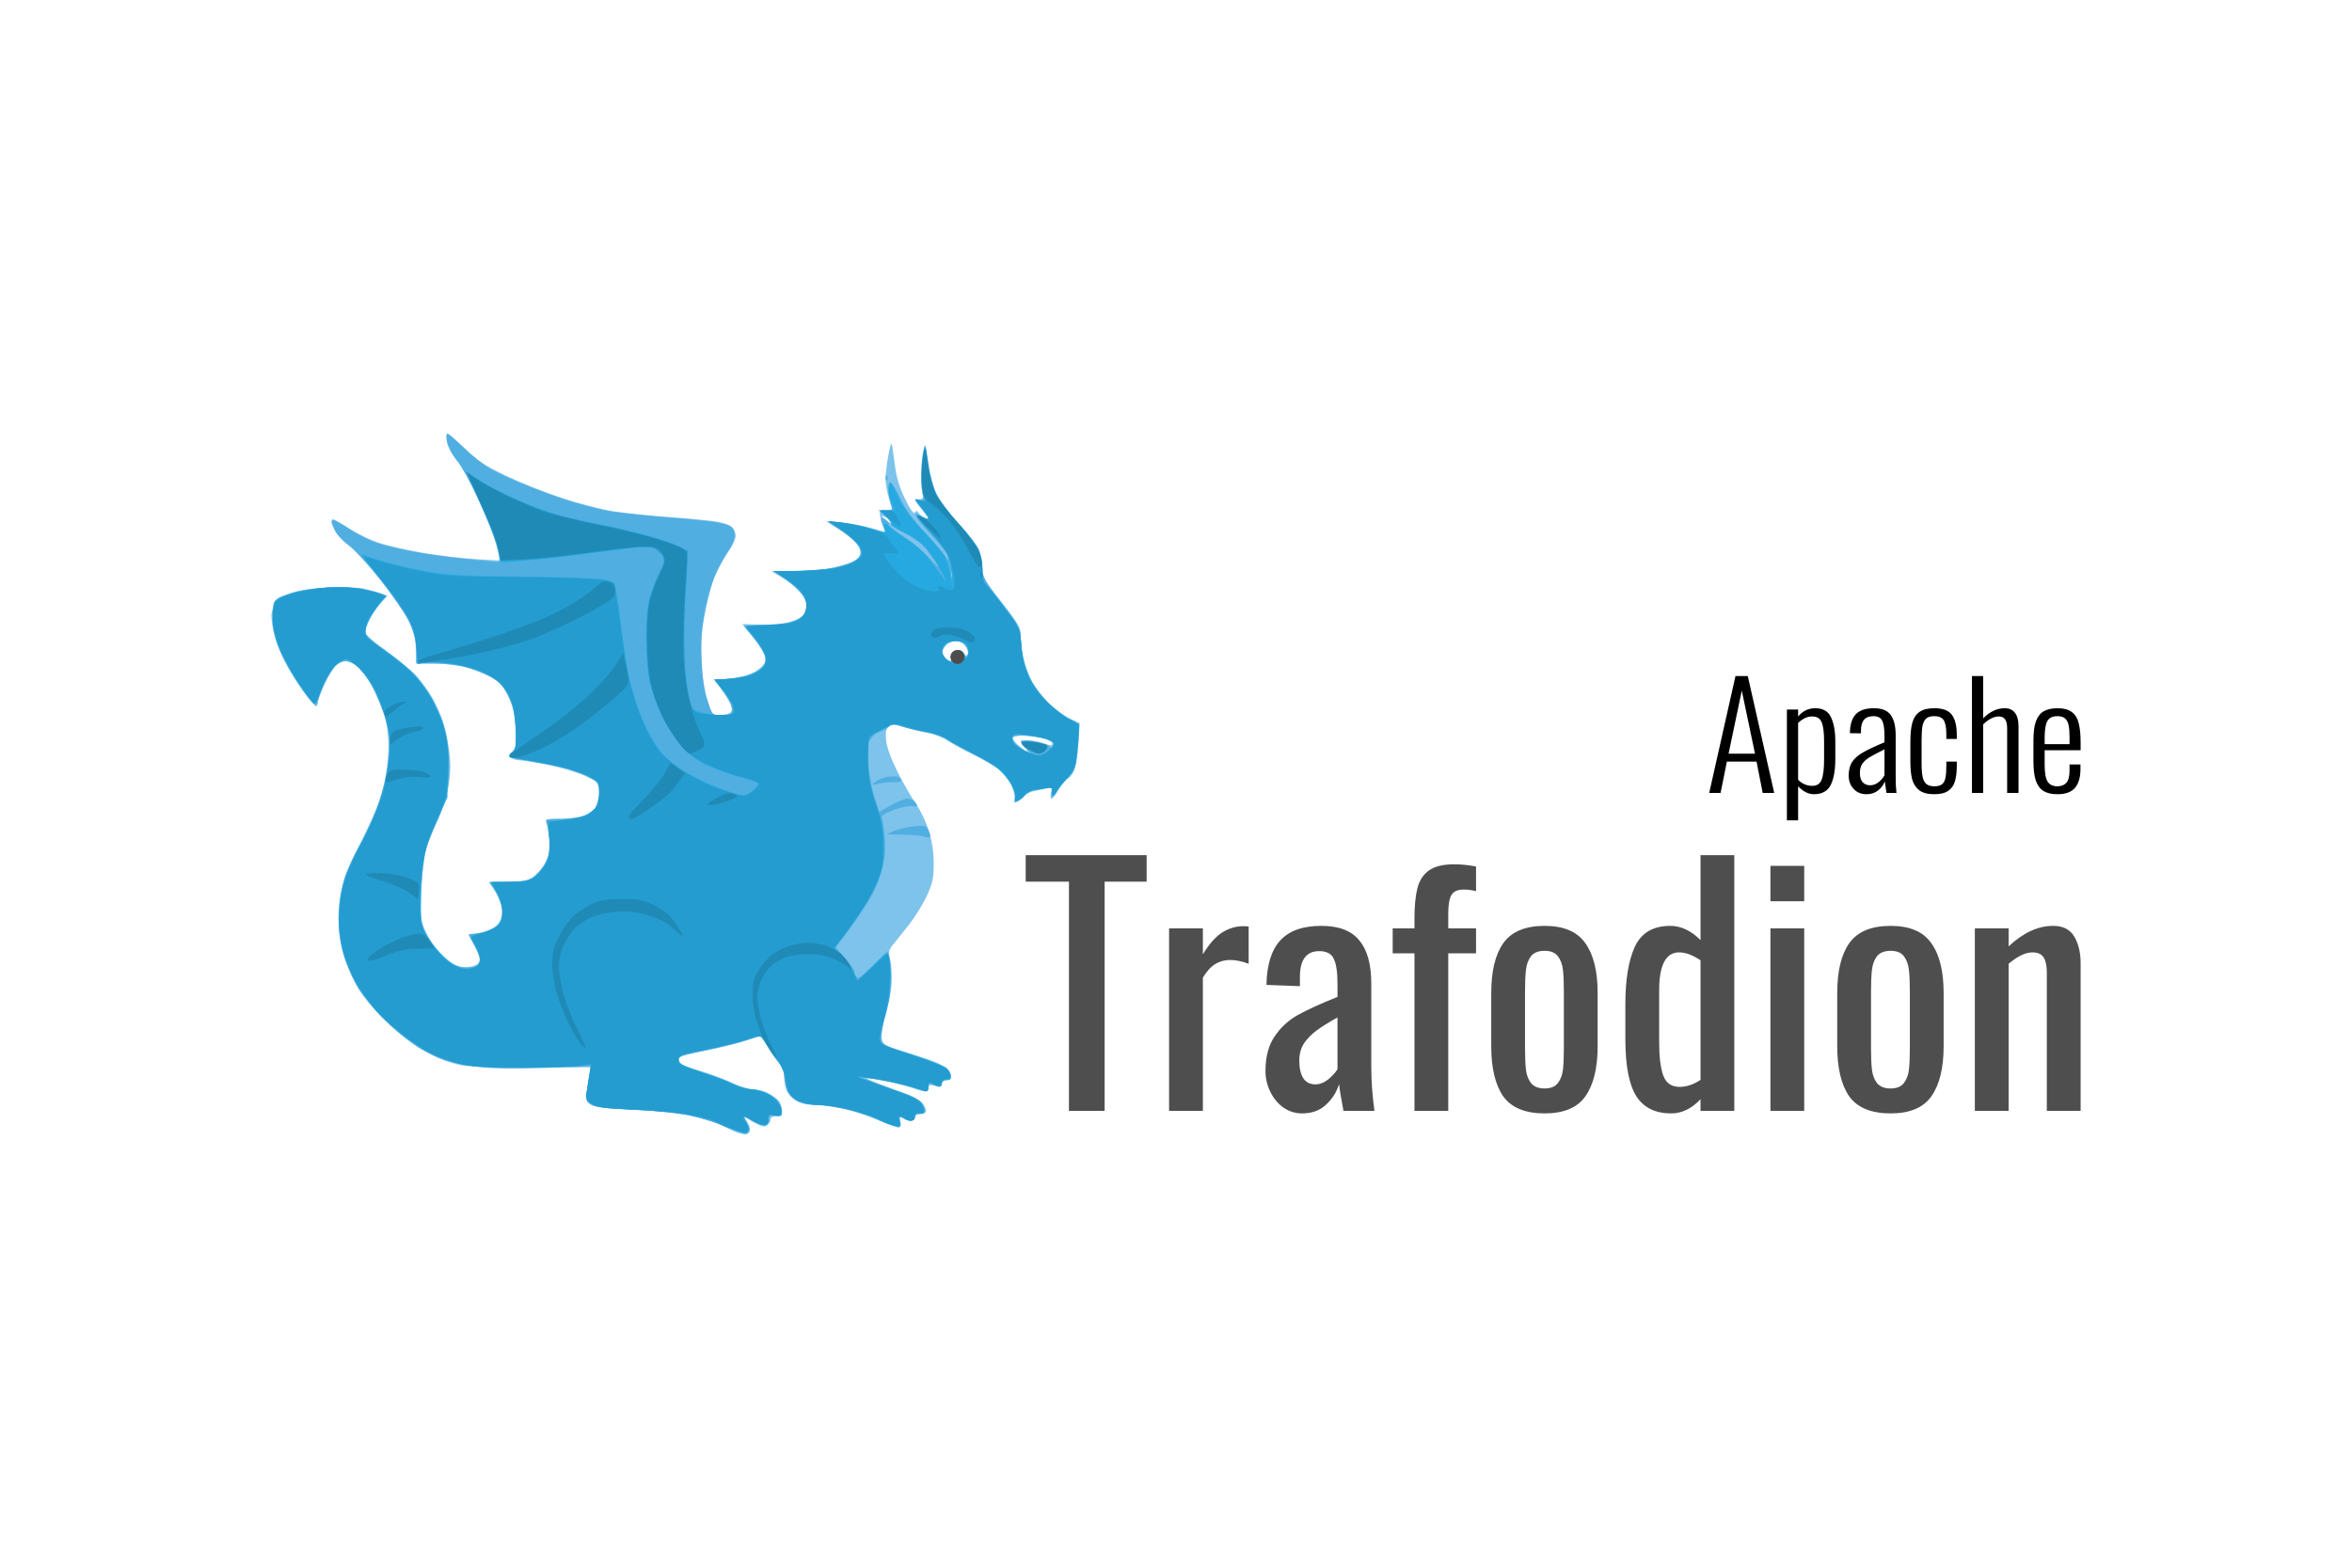 <?xml version="1.0" encoding="UTF-8"?>
<svg xmlns="http://www.w3.org/2000/svg" width="1200" height="800" viewBox="0 0 1200 800" fill="none">
  <path d="M379.723 578.726C378.597 578.684 376.383 578.089 374.802 577.406C373.222 576.723 369.601 575.018 366.757 573.618C363.912 572.218 356.671 570.154 350.665 569.03C344.659 567.906 331.729 566.642 321.93 566.221C309.56 565.69 303.292 564.949 301.422 563.797C299.004 562.307 298.799 561.553 299.405 556.391C299.777 553.23 300.389 549.291 300.765 547.637L301.45 544.63L271.174 544.763C249.278 544.86 238.989 544.462 234.001 543.326C230.208 542.462 224.519 540.45 221.358 538.856C218.197 537.262 212.654 533.953 209.04 531.502C205.425 529.052 198.96 523.477 194.672 519.114C190.384 514.751 185.129 508.289 182.994 504.754C180.859 501.219 177.845 494.84 176.296 490.578C174.515 485.68 173.258 479.235 172.879 473.06C172.472 466.418 172.865 460.529 174.106 454.669C175.355 448.771 178.654 440.604 184.554 428.808C190.511 416.896 193.948 408.37 195.673 401.223C197.231 394.765 198.167 387.207 198.164 381.108C198.161 374.218 197.445 369.213 195.733 364.13C194.398 360.165 191.644 353.802 189.612 349.99C187.58 346.179 184.413 341.793 182.573 340.245C180.734 338.697 177.975 337.431 176.443 337.431C174.911 337.431 172.582 338.507 171.267 339.822C169.951 341.137 167.365 345.405 165.52 349.305C163.675 353.205 162.165 357.301 162.165 358.407C162.164 359.514 161.733 360.419 161.207 360.419C160.68 360.419 157.536 356.669 154.221 352.086C150.905 347.503 146.4 340.031 144.209 335.482C142.018 330.933 139.754 324.319 139.179 320.783C138.604 317.247 138.324 313.728 138.558 312.962C138.793 312.196 139.284 310.195 139.65 308.516C140.199 305.996 141.573 305.019 147.504 302.928C152.569 301.142 158.455 300.221 167.428 299.81C174.554 299.484 182.673 299.765 185.861 300.448C188.995 301.12 192.949 302.199 194.648 302.845L197.738 304.02L194.285 307.795C192.386 309.871 189.813 313.672 188.567 316.243C187.321 318.813 186.301 321.733 186.301 322.732C186.301 323.731 191.255 328.06 197.311 332.352C203.366 336.644 210.359 342.472 212.851 345.304C215.343 348.135 218.872 353.082 220.692 356.297C222.513 359.512 224.856 364.695 225.899 367.813C226.942 370.932 228.358 377.465 229.047 382.332C229.971 388.868 229.948 393.534 228.959 400.184C228.105 405.928 226.001 412.736 223.146 418.997C220.685 424.393 218.086 430.877 217.371 433.405C216.656 435.934 215.623 444.4 215.074 452.218C214.325 462.902 214.444 467.648 215.549 471.323C216.359 474.012 218.688 478.635 220.726 481.598C222.764 484.56 226.567 488.53 229.176 490.42C232.883 493.105 234.909 493.782 238.441 493.516C241.17 493.309 243.45 492.395 244.193 491.21C245.14 489.698 244.776 487.976 242.613 483.739C241.067 480.71 239.617 477.844 239.392 477.37C239.166 476.896 240.308 476.508 241.928 476.508C243.548 476.508 246.906 475.695 249.39 474.701C252.39 473.501 254.374 471.762 255.302 469.522C256.087 467.627 256.374 464.524 255.957 462.44C255.549 460.399 253.959 456.832 252.424 454.513L249.634 450.296L259.858 449.897C269.716 449.511 270.228 449.356 274.146 445.557C276.381 443.39 278.801 439.824 279.525 437.633C280.248 435.442 280.559 431.008 280.215 427.78C279.872 424.552 279.235 421.006 278.799 419.9C278.096 418.115 278.813 417.889 285.18 417.889C289.126 417.889 294.345 417.292 296.779 416.563C299.213 415.834 302.063 414.287 303.114 413.126C304.165 411.965 305.273 408.428 305.577 405.265L306.13 399.514L298.8 396.113C294.769 394.243 286.217 391.653 279.797 390.358C273.376 389.064 266.91 387.996 265.429 387.987C263.948 387.978 261.981 387.491 261.058 386.907C259.62 385.998 259.685 385.508 261.508 383.494C263.347 381.462 263.553 379.805 263.025 371.337C262.561 363.903 261.668 360.008 259.329 355.227C256.992 350.451 254.974 348.178 251.011 345.855C248.133 344.168 242.363 341.841 238.19 340.684C233.758 339.455 226.769 338.578 221.383 338.574L212.163 338.568L212.115 331.269C212.077 325.41 211.34 322.521 208.381 316.621C206.354 312.578 199.831 303.173 193.886 295.721C187.94 288.268 180.94 280.624 178.329 278.732C175.718 276.841 172.566 273.628 171.325 271.593C170.084 269.558 169.067 267.246 169.065 266.455C169.062 265.665 169.497 265.019 170.032 265.019C170.566 265.019 174.316 267.173 178.365 269.807C182.414 272.44 189.347 275.752 193.772 277.166C198.197 278.581 208.283 280.838 216.186 282.182C224.088 283.527 236.085 284.947 242.847 285.339L255.141 286.052L253.523 279.116C252.634 275.302 248.518 264.773 244.378 255.719C240.238 246.665 235.622 237.942 234.12 236.334C232.619 234.726 230.555 231.755 229.535 229.732C228.515 227.709 227.68 224.647 227.68 222.929C227.68 219.99 228.188 220.297 236.196 228.062C243.219 234.871 246.999 237.418 257.747 242.58C264.916 246.023 277.764 251.168 286.299 254.013C294.833 256.858 306.729 259.955 312.735 260.896C318.74 261.838 331.93 263.191 342.045 263.904C352.159 264.616 363.012 265.685 366.162 266.279C369.311 266.873 372.489 267.996 373.222 268.775C373.955 269.554 374.871 271.248 375.256 272.54C375.743 274.173 374.4 277.259 370.857 282.654C368.052 286.924 364.701 293.625 363.41 297.545C362.119 301.465 360.216 309.587 359.181 315.592C357.88 323.142 357.488 330.059 357.908 338.006C358.276 344.951 359.491 352.594 360.978 357.321L363.44 365.142L368.249 364.792C371.889 364.527 373.159 363.914 373.47 362.272C373.7 361.062 371.78 357.121 369.13 353.364L364.379 346.626H368.384C370.588 346.626 375.054 346.055 378.31 345.356C381.696 344.63 385.695 342.778 387.652 341.029C390.409 338.566 390.926 337.383 390.312 334.937C389.893 333.268 387.113 328.879 384.135 325.184L378.72 318.466L388.542 318.757C395.581 318.966 399.99 318.477 404.098 317.033C408.455 315.501 410.098 314.249 410.944 311.812C411.81 309.319 411.577 307.714 409.894 304.588C408.667 302.31 404.774 298.596 400.905 296.012L394.08 291.455L404.268 291.446C409.872 291.442 417.815 290.892 421.921 290.226C426.026 289.56 431.586 288.042 434.277 286.851C438.135 285.145 439.168 284.086 439.168 281.839C439.168 279.915 437.584 277.624 434.284 274.78C431.597 272.464 427.588 269.554 425.376 268.313L421.353 266.057L429.399 266.686C433.824 267.033 440.642 268.293 444.551 269.486L451.657 271.657L450.602 268.883C450.022 267.357 449.315 264.829 449.031 263.265C448.579 260.768 448.928 260.421 451.888 260.421C453.743 260.421 455.254 260.292 455.248 260.134C455.24 259.976 454.465 257.307 453.524 254.204C452.582 251.101 451.812 246.747 451.812 244.528C451.812 242.31 452.387 237.192 453.09 233.154C453.793 229.117 454.573 226.019 454.824 226.269C455.074 226.519 455.803 231.073 456.444 236.389C457.301 243.5 458.7 248.293 461.739 254.528C464.362 259.908 466.188 262.486 466.743 261.589C467.362 260.587 467.844 260.545 468.398 261.442C468.829 262.138 470.186 263.246 471.416 263.904C472.645 264.561 473.65 264.894 473.65 264.642C473.65 264.391 472.048 262.175 470.089 259.717C466.655 255.409 466.615 255.235 468.989 254.875C470.884 254.587 471.281 253.964 470.712 252.171C470.305 250.889 469.972 246.827 469.972 243.144C469.972 239.462 470.334 234.308 470.776 231.691C471.218 229.074 471.779 227.133 472.023 227.377C472.267 227.62 473.036 231.921 473.734 236.933C474.431 241.946 476.257 248.701 477.792 251.946C479.326 255.19 484.505 262.104 489.299 267.31C494.093 272.517 498.74 278.511 499.626 280.631C500.511 282.75 501.236 286.81 501.236 289.653C501.236 294.395 502.039 295.844 510.969 307.218C519.62 318.237 520.706 320.152 520.739 324.443C520.759 327.099 521.357 332.013 522.068 335.363C522.779 338.713 524.651 344.016 526.229 347.148C527.807 350.279 531.853 355.531 535.22 358.819C538.587 362.106 543.491 365.744 546.117 366.902L550.892 369.009L550.077 379.943C549.629 385.957 548.561 392.237 547.704 393.899C546.848 395.561 545.406 397.205 544.5 397.553C543.594 397.9 541.67 400.29 540.223 402.864C538.777 405.438 537.115 407.544 536.531 407.544C535.947 407.544 535.803 406.209 536.213 404.579C536.832 402.111 536.612 401.708 534.901 402.179C533.77 402.491 530.957 403.063 528.65 403.451C526.342 403.839 523.799 404.947 522.997 405.913C522.195 406.879 520.626 408.158 519.51 408.755C517.782 409.68 517.495 409.349 517.576 406.519C517.628 404.692 516.509 401.319 515.091 399.024C513.673 396.729 510.88 393.625 508.885 392.127C506.891 390.628 500.862 387.21 495.489 384.529C490.115 381.849 484.524 378.72 483.063 377.575C481.602 376.431 477.464 374.894 473.867 374.16C470.271 373.426 464.62 372.034 461.309 371.067C456.252 369.59 454.991 369.555 453.428 370.853C452.029 372.014 451.697 373.758 452.092 377.87C452.42 381.285 454.638 387.351 457.993 394.006C460.95 399.871 465.17 407.194 467.372 410.277C469.574 413.361 472.512 419.568 473.902 424.07C475.588 429.528 476.418 435.155 476.394 440.957C476.365 448.26 475.78 450.896 472.756 457.359C470.774 461.594 466.806 468.023 463.937 471.645C461.069 475.268 457.454 479.791 455.903 481.697C453.33 484.859 453.188 485.612 454.277 490.317C454.933 493.153 455.166 498.903 454.795 503.095C454.424 507.287 453.053 514.172 451.749 518.394C450.445 522.616 449.538 527.703 449.733 529.699C450.07 533.147 450.516 533.455 458.708 535.899C463.449 537.314 470.396 539.533 474.145 540.831C477.894 542.13 481.903 544.043 483.053 545.084C484.203 546.125 485.144 547.931 485.144 549.098C485.144 550.452 484.314 551.218 482.846 551.218C481.517 551.218 480.547 551.985 480.547 553.034C480.547 554.453 479.794 554.684 477.099 554.092C474.403 553.5 473.65 553.731 473.65 555.15C473.65 556.148 472.885 556.965 471.95 556.965C471.014 556.965 468.299 556.221 465.915 555.312C463.532 554.403 457.518 552.851 452.551 551.864C447.584 550.877 442.929 550.096 442.206 550.129C441.484 550.162 444.255 551.481 448.364 553.06C452.473 554.639 458.679 556.912 462.155 558.112C465.63 559.312 469.38 561.412 470.488 562.779C471.595 564.147 472.501 565.984 472.501 566.863C472.501 567.799 471.314 568.459 469.627 568.459C467.84 568.459 466.754 569.111 466.754 570.183C466.754 571.132 465.944 571.908 464.954 571.908C463.965 571.908 462.138 571.363 460.895 570.698C458.861 569.61 458.708 569.782 459.37 572.422C459.924 574.628 459.662 575.356 458.314 575.356C457.328 575.356 452.487 573.588 447.557 571.428C442.627 569.267 434.607 566.681 429.734 565.68C424.862 564.68 418.396 563.86 415.367 563.857C411.891 563.854 408.47 563.006 406.095 561.558C404.024 560.296 401.826 557.937 401.21 556.315C400.593 554.694 400.089 551.662 400.089 549.577C400.089 547.067 398.887 544.279 396.526 541.319C394.567 538.862 391.996 534.961 390.813 532.652L388.662 528.453L380.296 531.105C375.694 532.563 366.11 534.912 358.998 536.327C350.876 537.941 346.067 539.426 346.067 540.32C346.067 541.102 346.714 542.25 347.504 542.873C348.294 543.494 352.82 545.162 357.561 546.578C362.303 547.994 369.393 550.652 373.318 552.484C377.242 554.317 382.078 555.816 384.063 555.816C386.049 555.816 389.45 556.659 391.622 557.69C393.794 558.721 396.329 560.646 397.255 561.969C398.182 563.291 398.94 565.551 398.94 566.991C398.94 569.017 398.29 569.609 396.066 569.609C394.392 569.609 393.193 570.269 393.193 571.192C393.193 572.063 392.431 573.408 391.499 574.181C390.132 575.316 388.811 575.031 384.645 572.702L379.484 569.817L381.292 572.578C382.287 574.096 382.802 576.118 382.436 577.071C382.07 578.024 380.849 578.769 379.723 578.726ZM523.915 383.407C524.281 383.407 523.724 382.461 522.678 381.305C521.632 380.149 520.776 378.856 520.776 378.431C520.776 378.007 522.457 377.682 524.511 377.71C526.566 377.738 530.186 378.453 532.557 379.299C536.069 380.552 536.867 380.561 536.867 379.344C536.867 378.48 534.419 377.325 531.064 376.606C527.872 375.921 523.506 375.361 521.362 375.361C519.217 375.361 517.173 375.831 516.817 376.406C516.462 376.98 517.764 378.79 519.711 380.428C521.658 382.067 523.55 383.407 523.915 383.407ZM485.03 337.431C485.509 337.431 485.861 336.283 485.81 334.881C485.752 333.236 486.508 332.171 487.942 331.882C489.164 331.636 490.796 332.297 491.567 333.352C492.509 334.64 493.227 334.853 493.754 334.001C494.185 333.303 493.705 331.462 492.688 329.909C491.423 327.978 489.778 327.086 487.482 327.086C485.316 327.086 483.49 327.993 482.336 329.641C481.352 331.046 480.547 332.561 480.547 333.007C480.547 333.453 481.359 334.631 482.353 335.625C483.346 336.618 484.551 337.431 485.03 337.431ZM454.88 267.318C455.164 267.318 455.078 266.803 454.689 266.174C454.3 265.546 452.848 264.482 451.46 263.811C449.071 262.654 449.081 262.715 451.652 264.954C453.144 266.254 454.597 267.318 454.88 267.318Z" fill="#7DC3EB"></path>
  <path d="M380.194 578.773C379.441 578.756 375.204 577.152 370.779 575.208C366.354 573.264 358.079 570.641 352.389 569.379C345.894 567.938 335.182 566.805 323.603 566.335C308.449 565.72 304.583 565.207 301.916 563.459C299.068 561.592 298.75 560.819 299.319 557.137C299.676 554.83 300.328 550.968 300.768 548.553L301.567 544.164L278.129 544.958C262.557 545.485 251.064 545.304 243.886 544.418C237.943 543.684 230.378 542.171 227.074 541.056C223.77 539.941 218.029 537.245 214.316 535.066C210.603 532.887 202.376 525.932 196.034 519.61C187.01 510.615 183.57 506.242 180.207 499.496C177.844 494.755 175.093 486.996 174.096 482.255C172.874 476.452 172.485 470.629 172.905 464.439C173.248 459.382 174.578 451.882 175.859 447.773C177.141 443.664 180.548 436.346 183.432 431.511C186.316 426.676 190.174 418.613 192.006 413.592C193.839 408.571 196.15 400.186 197.141 394.957C198.133 389.729 198.945 383.05 198.945 380.115C198.945 377.18 197.913 371.17 196.651 366.76C195.39 362.349 193.006 355.977 191.354 352.6C189.701 349.223 186.417 344.428 184.055 341.945C180.832 338.557 178.858 337.431 176.142 337.431C173.23 337.431 171.86 338.346 169.132 342.111C167.267 344.686 164.868 349.47 163.8 352.743C162.732 356.016 161.626 359.102 161.342 359.599C161.058 360.097 159.126 358.355 157.047 355.729C154.969 353.102 151.215 347.523 148.707 343.33C146.198 339.137 143.007 332.659 141.616 328.933C140.224 325.208 139.053 319.446 139.013 316.129C138.974 312.811 139.284 309.017 139.703 307.697C140.25 305.972 142.628 304.607 148.153 302.844C152.902 301.329 160.265 300.167 167.409 299.805C173.771 299.482 181.549 299.77 184.693 300.444C187.837 301.119 191.853 302.219 193.619 302.891L196.829 304.111L193.447 308.415C191.586 310.782 189.218 314.374 188.183 316.397C187.148 318.42 186.301 321.124 186.301 322.406C186.301 324.024 189.196 326.751 195.784 331.336C200.999 334.967 207.869 340.576 211.051 343.801C214.232 347.026 218.714 353.249 221.01 357.628C223.306 362.008 226.089 368.953 227.193 373.062C228.384 377.495 229.213 384.74 229.23 390.878C229.249 397.521 228.53 403.669 227.222 408.059C226.101 411.819 223.669 417.896 221.818 421.564C219.966 425.232 217.705 431.466 216.793 435.417C215.882 439.368 214.991 449.066 214.813 456.968C214.518 470.068 214.721 471.771 217.111 476.272C218.553 478.987 221.612 483.288 223.907 485.829C226.203 488.37 229.517 491.192 231.271 492.099C233.026 493.006 235.997 493.749 237.873 493.749C239.749 493.749 242.102 493.435 243.102 493.051C244.102 492.667 244.914 491.245 244.907 489.89C244.899 488.535 243.606 485.176 242.033 482.425C240.46 479.674 239.173 477.217 239.173 476.965C239.173 476.714 240.596 476.496 242.334 476.483C244.073 476.469 247.675 475.468 250.339 474.258C253.656 472.753 255.418 471.127 255.926 469.104C256.334 467.478 256.338 464.393 255.936 462.248C255.534 460.104 253.94 456.486 252.396 454.21L249.587 450.072H258.899C266.263 450.072 269.005 449.582 272.001 447.73C274.14 446.407 276.886 443.126 278.305 440.195C280.289 436.096 280.703 433.622 280.27 428.456C279.969 424.857 279.336 421.006 278.864 419.9C278.094 418.092 278.837 417.889 286.213 417.889C290.726 417.889 296.144 417.167 298.254 416.286C300.364 415.404 302.933 413.479 303.964 412.007C304.995 410.535 305.838 407.141 305.838 404.463C305.838 399.947 305.485 399.39 300.953 396.758C298.267 395.198 292.965 393.129 289.172 392.16C285.379 391.191 277.419 389.614 271.482 388.656C265.545 387.698 260.419 386.646 260.091 386.317C259.762 385.988 260.426 384.689 261.565 383.43C263.337 381.472 263.548 379.72 263.024 371.316C262.544 363.624 261.698 360.065 259.125 354.921C256.435 349.54 254.786 347.785 250.018 345.23C246.816 343.514 241.147 341.316 237.42 340.345C233.694 339.375 226.686 338.58 221.848 338.58H213.052L212.447 331.047C212.03 325.845 210.745 321.311 208.294 316.393C206.343 312.476 199.88 303.11 193.932 295.581C187.984 288.051 180.689 280.129 177.722 277.975C174.603 275.712 171.609 272.343 170.626 269.99C169.691 267.751 169.199 265.646 169.533 265.312C169.868 264.978 173.478 266.878 177.556 269.535C181.634 272.192 187.468 275.312 190.521 276.467C193.574 277.623 201.243 279.635 207.565 280.939C213.887 282.243 226.673 284.108 235.98 285.084C245.286 286.059 253.42 286.857 254.054 286.857C254.718 286.857 254.941 285.271 254.58 283.122C254.235 281.067 252.885 276.283 251.58 272.49C250.275 268.697 246.529 259.904 243.255 252.95C239.981 245.996 235.441 237.87 233.167 234.892C230.892 231.913 228.678 227.868 228.246 225.902C227.814 223.935 227.768 222.02 228.143 221.644C228.519 221.269 232.318 224.32 236.586 228.425C240.854 232.53 246.673 237.24 249.518 238.89C252.363 240.541 259.087 243.771 264.46 246.068C269.833 248.366 280.19 252.24 287.474 254.678C294.759 257.116 305.362 259.901 311.037 260.867C316.712 261.833 331.536 263.399 343.979 264.348C357.64 265.39 368.227 266.752 370.702 267.786C374.194 269.245 374.802 270.046 374.802 273.185C374.802 275.367 373.604 278.442 371.865 280.721C370.25 282.839 367.391 287.856 365.513 291.87C363.634 295.884 361.033 304.545 359.732 311.116C357.848 320.636 357.482 325.865 357.93 336.856C358.341 346.946 359.167 352.578 361.006 357.833C363.515 365.004 363.527 365.016 368.047 365.016C371.094 365.016 372.801 364.428 373.265 363.219C373.644 362.23 373.337 360.065 372.582 358.408C371.826 356.75 369.704 353.495 367.866 351.174L364.524 346.954L372.434 346.291C376.976 345.91 382.339 344.61 385.026 343.239C387.911 341.767 389.973 339.795 390.398 338.099C390.778 336.585 390.466 334.134 389.704 332.653C388.943 331.172 386.338 327.57 383.916 324.648L379.513 319.337L391.238 318.805C398.926 318.456 404.2 317.629 406.558 316.401C408.536 315.371 410.476 313.691 410.869 312.667C411.261 311.644 411.583 309.556 411.583 308.027C411.583 306.323 409.826 303.491 407.042 300.706C404.544 298.209 400.535 295.128 398.134 293.861L393.767 291.556L404.112 291.483C409.801 291.443 418.068 290.887 422.482 290.25C426.897 289.612 432.328 288.2 434.551 287.112C437.172 285.829 438.728 284.181 438.977 282.423C439.227 280.655 438.229 278.522 436.104 276.286C434.312 274.402 430.648 271.564 427.962 269.979C425.275 268.395 423.077 266.823 423.077 266.485C423.077 266.148 426.237 266.229 430.1 266.666C433.963 267.103 440.277 268.442 444.131 269.641C447.985 270.841 451.332 271.629 451.568 271.393C451.804 271.156 451.439 269.918 450.755 268.641C450.072 267.364 449.513 265.764 449.513 265.085C449.513 264.258 450.248 264.309 451.737 265.239C452.961 266.003 453.71 267.035 453.403 267.533C453.095 268.03 456.449 270.77 460.855 273.62C465.261 276.47 471.301 281.52 474.277 284.841C477.253 288.163 479.285 290.104 478.792 289.156C478.3 288.208 476.036 284.926 473.762 281.862C470.755 277.811 467.5 275.215 461.824 272.343C457.532 270.17 454.301 267.94 454.643 267.385C454.986 266.831 453.673 265.038 451.727 263.4L448.187 260.421H451.857C455.125 260.421 455.444 260.138 454.759 257.835C454.337 256.413 453.7 253.376 453.344 251.088C452.969 248.67 453.213 246.608 453.928 246.167C454.661 245.714 456.739 248.785 459.076 253.776C461.917 259.843 465.726 265.072 472.92 272.784C478.379 278.635 482.845 284.023 482.845 284.757C482.845 285.491 483.146 285.791 483.513 285.423C483.88 285.056 483.537 283.547 482.75 282.071C481.963 280.594 478.198 276.133 474.384 272.156C470.57 268.18 467.334 264.139 467.193 263.176C466.97 261.655 467.314 261.673 469.818 263.314C471.403 264.353 473.002 264.901 473.371 264.531C473.74 264.162 473.024 262.699 471.78 261.279C470.536 259.859 468.767 257.702 467.849 256.486C466.304 254.442 466.376 254.326 468.799 254.951C471.229 255.577 471.366 255.349 470.699 251.791C470.303 249.682 469.942 246.235 469.896 244.131C469.851 242.028 470.202 237.289 470.677 233.601C471.152 229.913 471.759 227.113 472.025 227.38C472.292 227.646 473.028 231.957 473.662 236.959C474.348 242.374 476.017 248.515 477.788 252.137C479.424 255.482 484.306 262.04 488.636 266.71C492.966 271.38 497.572 277.286 498.872 279.834C500.233 282.502 501.236 286.687 501.236 289.702C501.236 294.506 502.04 295.986 511.006 307.679C520.065 319.495 520.775 320.813 520.775 325.811C520.775 328.775 521.577 334.279 522.557 338.04C523.536 341.802 525.923 347.349 527.86 350.368C529.798 353.387 533.704 357.901 536.542 360.399C539.38 362.897 543.704 365.863 546.151 366.99C550.092 368.805 550.597 369.499 550.571 373.062C550.555 375.275 550.153 380.579 549.678 384.85C548.927 391.61 548.283 393.171 544.701 396.919C542.438 399.286 539.99 402.386 539.261 403.809C538.532 405.231 537.485 406.395 536.934 406.395C536.383 406.395 536.218 405.303 536.567 403.968C537.139 401.782 536.842 401.611 533.586 402.244C531.598 402.63 528.462 403.237 526.618 403.591C524.775 403.946 522.994 404.947 522.66 405.815C522.327 406.683 520.942 407.989 519.582 408.717C517.37 409.901 517.188 409.794 517.85 407.708C518.289 406.326 517.658 403.55 516.302 400.891C515.044 398.425 512.183 394.799 509.944 392.833C507.706 390.868 501.856 387.329 496.946 384.971C492.035 382.611 485.808 379.283 483.107 377.573C480.407 375.864 475.752 374.116 472.763 373.689C469.774 373.263 464.625 372.08 461.32 371.062C455.879 369.385 455.12 369.379 453.274 371C452.154 371.985 450.059 373.149 448.62 373.588C447.181 374.027 445.167 375.663 444.144 377.223C442.63 379.534 442.424 381.863 443.032 389.774C443.443 395.117 444.873 402.822 446.21 406.896L448.642 414.303L454.63 410.923C457.923 409.065 461.636 407.544 462.881 407.544C464.126 407.544 465.765 408.165 466.524 408.923C467.283 409.682 467.903 410.645 467.903 411.063C467.903 411.481 466.73 411.598 465.295 411.324C463.861 411.05 459.687 411.948 456.02 413.32C450.99 415.202 449.521 416.252 450.037 417.596C450.413 418.576 451.03 423.051 451.408 427.541C451.894 433.31 451.544 437.857 450.213 443.046C449.178 447.083 446.779 453.29 444.884 456.838C442.989 460.387 438.065 467.846 433.942 473.414L426.447 483.538L431.084 488.805C433.634 491.702 435.728 494.646 435.738 495.347C435.746 496.048 436.247 497.398 436.849 498.346C437.737 499.748 439.332 498.693 445.383 492.701L452.824 485.331L453.733 488.678C454.233 490.518 454.61 495.645 454.57 500.07C454.528 504.742 453.423 511.867 451.935 517.06C450.526 521.979 449.533 527.613 449.73 529.58C450.082 533.097 450.346 533.241 465.558 538.204C474.066 540.981 481.954 544.09 483.086 545.115C484.218 546.139 485.144 547.932 485.144 549.098C485.144 550.452 484.313 551.218 482.845 551.218C481.568 551.218 480.547 551.985 480.547 552.943C480.547 553.891 479.995 554.667 479.322 554.667C478.648 554.667 477.096 554.131 475.873 553.477C473.995 552.472 473.65 552.671 473.65 554.76C473.65 556.782 473.178 557.096 471.064 556.481C469.642 556.067 464.701 554.727 460.084 553.505C455.468 552.282 449.003 550.976 445.717 550.602L439.743 549.923L447.789 552.977C452.214 554.657 458.924 557.147 462.7 558.51C467.35 560.188 470.017 561.895 470.963 563.798C471.732 565.343 472.103 567.024 471.788 567.533C471.473 568.043 470.212 568.46 468.985 568.46C467.758 568.46 466.754 569.235 466.754 570.184C466.754 571.132 465.944 571.908 464.954 571.908C463.964 571.908 462.157 571.374 460.938 570.722C459.028 569.699 458.761 569.898 459.002 572.158C459.235 574.332 458.791 574.728 456.409 574.47C454.829 574.298 450.95 572.879 447.789 571.317C444.628 569.755 437.645 567.442 432.272 566.177C426.898 564.913 420.029 563.874 417.005 563.87C413.982 563.865 409.697 563.105 407.482 562.179C404.744 561.035 402.915 559.206 401.772 556.469C400.846 554.254 400.089 550.695 400.089 548.56C400.089 546.058 399.222 543.9 397.649 542.489C396.308 541.284 393.655 537.554 391.755 534.198C389.151 529.6 387.841 528.29 386.436 528.877C385.411 529.306 382.244 530.391 379.4 531.289C376.555 532.187 369.831 533.88 364.458 535.052C359.084 536.223 352.748 537.519 350.377 537.931C347.236 538.476 346.067 539.251 346.067 540.787C346.067 542.028 347.366 543.388 349.228 544.095C350.966 544.756 356.009 546.443 360.435 547.843C364.86 549.243 370.92 551.61 373.902 553.102C376.884 554.595 381.021 555.827 383.097 555.841C385.172 555.855 389.027 556.846 391.663 558.042C394.299 559.239 397.014 561.263 397.697 562.539C398.38 563.816 398.939 565.987 398.939 567.365C398.939 569.486 398.419 569.793 395.541 569.371C392.66 568.948 392.179 569.233 392.38 571.248C392.549 572.932 391.859 573.733 390.013 573.998C388.581 574.203 385.555 573.226 383.29 571.825L379.17 569.28L381.056 572.926C382.093 574.932 382.631 577.075 382.252 577.688C381.873 578.302 380.947 578.79 380.194 578.773ZM525.693 384.556C526.22 384.556 525.199 383.307 523.426 381.78C521.652 380.254 520.576 378.628 521.035 378.168C521.495 377.708 524.828 377.925 528.443 378.651C532.057 379.377 535.367 380.541 535.797 381.237C536.355 382.14 536.823 382.109 537.428 381.13C537.894 380.376 537.763 379.246 537.137 378.62C536.511 377.993 533.996 377.016 531.548 376.448C529.1 375.88 524.64 375.404 521.638 375.388C518.635 375.373 516.178 375.779 516.178 376.291C516.178 376.802 516.824 378.019 517.615 378.996C518.405 379.973 520.33 381.623 521.893 382.664C523.456 383.705 525.166 384.556 525.693 384.556ZM484.349 337.431C485.214 337.431 485.861 336.301 485.81 334.881C485.751 333.236 486.508 332.171 487.942 331.882C489.164 331.635 490.831 332.345 491.646 333.459C493.023 335.343 493.179 335.349 493.872 333.542C494.311 332.399 493.777 330.669 492.577 329.342C491.454 328.101 489.143 327.086 487.443 327.086C485.742 327.086 483.413 328.123 482.267 329.39C480.544 331.293 480.409 332.192 481.489 334.562C482.208 336.14 483.495 337.431 484.349 337.431ZM485.839 294.592C486.221 294.21 486.261 293.219 485.929 292.389C485.562 291.472 485.29 291.744 485.235 293.083C485.185 294.295 485.457 294.974 485.839 294.592ZM474.587 426.993C474.388 427.506 473.19 427.513 471.926 427.01C470.662 426.507 465.748 426.017 461.007 425.921L452.386 425.747L456.383 424.006C458.582 423.049 463.054 421.99 466.321 421.653C471.586 421.11 472.414 421.325 473.605 423.551C474.344 424.932 474.786 426.481 474.587 426.993ZM448.364 399.877C444.613 400.696 444.49 400.636 446.552 398.992C447.768 398.022 450.479 396.907 452.577 396.513C454.676 396.12 457.172 396.097 458.125 396.462C459.078 396.828 459.857 397.624 459.857 398.231C459.857 398.838 458.177 399.259 456.122 399.166C454.067 399.074 450.576 399.393 448.364 399.877ZM452.506 245.168C452.124 245.55 451.853 244.871 451.902 243.659C451.958 242.32 452.23 242.048 452.597 242.965C452.929 243.795 452.888 244.786 452.506 245.168Z" fill="#51AEE1"></path>
  <path d="M381.437 577.326C380.433 578.112 377.991 577.772 373.653 576.241C370.176 575.015 366.677 573.468 365.877 572.805C365.078 572.141 359.906 570.615 354.383 569.412C348.441 568.119 336.29 566.854 324.611 566.314C308.811 565.583 304.266 564.999 301.797 563.381C299.108 561.619 298.8 560.822 299.391 557.152C299.763 554.837 300.404 550.702 300.814 547.963L301.561 542.984L295.941 543.846C292.85 544.32 279.459 544.714 266.184 544.72C247.516 544.729 240.289 544.298 234.288 542.819C230.021 541.768 223.552 539.404 219.913 537.567C216.274 535.73 210.085 531.813 206.161 528.863C202.236 525.913 195.962 520.156 192.217 516.069C188.473 511.983 183.588 505.16 181.361 500.907C179.134 496.654 176.398 490.071 175.28 486.277C173.911 481.631 173.263 475.631 173.294 467.887C173.331 458.667 173.92 454.688 176.273 447.773C177.886 443.032 181.328 435.532 183.922 431.107C186.516 426.681 190.127 419.182 191.946 414.44C193.765 409.699 196.084 401.756 197.099 396.789C198.114 391.822 198.944 384.506 198.944 380.531C198.944 376.463 197.891 369.861 196.533 365.425C195.207 361.091 192.544 354.562 190.615 350.915C188.686 347.269 185.114 342.484 182.678 340.283C180.242 338.082 177.514 336.281 176.616 336.281C175.718 336.281 173.472 337.553 171.626 339.107C169.779 340.661 166.962 344.928 165.367 348.589C163.771 352.251 162.143 356.184 161.748 357.331C161.353 358.477 160.501 359.088 159.855 358.688C159.208 358.289 156.034 354.043 152.802 349.253C149.57 344.463 145.394 337.166 143.521 333.036C141.649 328.907 139.838 322.826 139.497 319.524C139.156 316.221 139.212 311.736 139.621 309.556C140.327 305.796 140.793 305.46 148.678 303.024C153.25 301.611 161.5 300.17 167.01 299.821C172.945 299.445 179.92 299.755 184.124 300.582C188.026 301.35 192.441 302.443 193.935 303.011L196.652 304.044L192.055 310.105C189.527 313.439 187.147 317.814 186.766 319.828C186.385 321.841 186.424 324.057 186.853 324.751C187.282 325.445 191.604 328.796 196.458 332.197C201.311 335.598 207.292 340.332 209.748 342.717C212.204 345.102 216.177 350.092 218.576 353.805C220.976 357.518 224.136 364.016 225.597 368.246C227.862 374.803 228.254 378.222 228.254 391.452V406.969L223.418 417.314C220.759 423.003 217.743 430.937 216.717 434.944C215.557 439.474 214.777 447.734 214.656 456.783C214.492 469.051 214.805 472.029 216.654 475.751C217.859 478.18 221.396 482.957 224.513 486.367C228.107 490.299 231.719 493.026 234.389 493.821C237.36 494.706 239.528 494.719 241.759 493.866C244.159 492.947 244.919 491.889 244.916 489.467C244.913 487.713 243.868 484.565 242.592 482.473C241.316 480.38 240.531 478.25 240.847 477.739C241.163 477.228 243.537 476.471 246.123 476.058C248.787 475.632 252.035 474.095 253.619 472.511C255.538 470.592 256.414 468.427 256.414 465.603C256.414 463.34 255.112 458.92 253.521 455.78L250.629 450.072L259.556 450.067C266.389 450.064 269.348 449.535 272.172 447.814C274.201 446.576 276.978 443.375 278.343 440.699C280.41 436.648 280.737 434.452 280.295 427.576L279.765 419.318L287.205 418.556C291.297 418.137 296.348 417.082 298.428 416.213C300.509 415.344 303.059 413.338 304.095 411.757C305.307 409.908 305.852 407.103 305.622 403.902C305.287 399.249 304.897 398.726 299.648 395.895C296.56 394.23 290.094 392.037 285.281 391.023C280.467 390.008 272.779 388.58 268.195 387.848C263.612 387.117 259.862 386.06 259.862 385.501C259.862 384.942 260.638 384.186 261.586 383.822C262.913 383.313 263.311 381.115 263.311 374.297C263.311 369.422 262.481 362.638 261.466 359.222C260.271 355.199 258.145 351.543 255.432 348.845C253.072 346.499 248.317 343.591 244.546 342.188C240.863 340.818 234.241 339.185 229.832 338.559C225.422 337.934 219.846 337.737 217.439 338.122L213.063 338.822L212.482 330.7C212.086 325.164 210.942 320.642 208.891 316.499C207.235 313.156 201.175 304.472 195.423 297.202C189.672 289.932 184.73 283.615 184.442 283.163C184.153 282.711 185.636 283.06 187.737 283.938C189.838 284.816 195.676 286.585 200.71 287.871C205.745 289.156 214.771 291.054 220.769 292.089C228.918 293.495 240.831 294.055 267.895 294.306C287.86 294.49 306.089 295.17 308.516 295.821C310.936 296.47 313.201 297.285 313.548 297.633C313.896 297.98 315.377 307.474 316.841 318.732C318.305 329.989 320.065 341.775 320.753 344.924C321.44 348.073 323.093 354.011 324.426 358.12C325.759 362.229 328.388 368.695 330.27 372.488C332.152 376.281 335.472 381.577 337.648 384.258C339.825 386.939 345.178 391.254 349.544 393.848C353.91 396.442 361.25 400.002 365.855 401.76C370.46 403.517 375.61 405.279 377.3 405.675C379.621 406.218 381.256 405.652 383.979 403.361C385.962 401.692 387.165 399.964 386.653 399.52C386.14 399.076 382.101 397.785 377.675 396.652C373.25 395.518 366.009 392.943 361.584 390.928C355.767 388.28 351.995 385.549 347.969 381.067C344.906 377.658 340.603 371.3 338.406 366.938C336.209 362.576 333.372 355.057 332.101 350.23C330.398 343.761 329.763 337.527 329.685 326.512C329.606 315.355 330.092 309.835 331.603 304.722C332.716 300.956 334.922 295.319 336.505 292.195C338.856 287.555 339.156 286.015 338.142 283.789C337.459 282.291 335.502 280.533 333.792 279.883C332.064 279.226 327.849 279.024 324.296 279.429C320.782 279.829 308.597 281.358 297.218 282.826C285.839 284.294 271.822 285.834 266.07 286.249L255.611 287.003L254.353 280.737C253.661 277.29 250.431 268.594 247.176 261.411C243.92 254.229 240.537 246.707 239.658 244.695L238.058 241.037L246.276 246.104C250.796 248.891 260.142 253.555 267.045 256.469C273.949 259.382 283.82 262.736 288.982 263.922C294.144 265.108 304.832 267.441 312.735 269.107C320.637 270.773 331.24 273.426 336.297 275.003C341.355 276.58 346.656 278.611 348.079 279.517C350.219 280.88 350.666 282.2 350.672 287.171C350.676 290.476 350.085 300.965 349.358 310.48C348.371 323.395 348.364 330.897 349.332 340.07C350.045 346.829 351.207 354.658 351.914 357.468C353.153 362.386 353.415 362.624 358.886 363.797C362.012 364.468 366.63 365.017 369.148 365.017C372.044 365.017 373.955 364.417 374.352 363.382C374.697 362.483 374.353 360.544 373.589 359.072C372.825 357.6 370.423 354.198 368.251 351.511L364.303 346.626H369.945C373.048 346.626 378.045 345.886 381.05 344.982C384.055 344.077 387.499 342.446 388.703 341.356C389.908 340.265 390.893 338.262 390.893 336.903C390.893 335.544 389.43 332.133 387.642 329.323C385.853 326.513 383.525 323.503 382.469 322.635C381.413 321.768 380.549 320.604 380.549 320.049C380.549 319.495 384.868 319.041 390.147 319.041C395.426 319.041 401.504 318.45 403.653 317.729C405.802 317.007 408.465 315.634 409.571 314.677C410.708 313.694 411.583 311.333 411.583 309.248C411.583 307.218 410.491 304.171 409.158 302.475C407.824 300.779 404.182 297.674 401.065 295.575L395.397 291.758L410.674 291.133C419.076 290.79 427.889 289.922 430.258 289.204C432.628 288.487 435.926 286.731 437.587 285.302C440.519 282.78 440.553 282.602 438.768 279.149C437.757 277.194 433.683 273.405 429.716 270.729L422.502 265.864L428.824 266.651C432.3 267.085 438.103 268.198 441.717 269.125C445.332 270.051 449.142 271.137 450.183 271.536C451.701 272.119 451.921 271.772 451.292 269.79C450.843 268.376 451.003 267.318 451.666 267.318C452.304 267.318 453.168 267.873 453.588 268.552C454.007 269.23 457.914 272.07 462.27 274.862C467.498 278.213 471.852 282.203 475.081 286.602C477.771 290.267 480.898 294.539 482.03 296.096C483.163 297.653 482.457 295.717 480.461 291.795C478.466 287.873 475.014 282.538 472.791 279.94C470.327 277.062 465.859 273.852 461.355 271.724C457.29 269.803 454.262 267.932 454.627 267.567C454.993 267.201 453.895 265.444 452.187 263.662L449.083 260.421H456.292L454.561 256.28C453.483 253.698 453.122 250.81 453.605 248.613C454.359 245.178 454.473 245.294 458.153 253.238C460.881 259.127 464.466 264.042 471.083 270.961C476.119 276.227 481.165 282.346 482.297 284.559C483.429 286.771 484.759 291.426 485.253 294.903L486.151 301.225L485.862 294.329C485.703 290.536 484.699 285.612 483.63 283.388C482.561 281.164 478.585 275.908 474.795 271.708C471.004 267.509 467.903 263.75 467.903 263.356C467.903 262.962 468.904 263.175 470.126 263.829C471.349 264.484 472.935 265.019 473.651 265.019C474.368 265.019 473.02 262.659 470.657 259.775C466.378 254.554 466.373 254.535 469.451 255.308C472.411 256.051 472.493 255.952 471.372 253.006C470.729 251.312 470.263 246.47 470.338 242.244C470.413 238.018 470.869 233.008 471.351 231.112C471.834 229.215 472.3 228.439 472.387 229.388C472.475 230.336 473.054 234.621 473.674 238.911C474.294 243.2 476.119 249.309 477.729 252.487C479.34 255.665 484.328 262.224 488.815 267.064C493.302 271.903 497.921 277.948 499.079 280.498C500.237 283.047 501.196 287.769 501.21 290.99C501.229 295.408 501.813 297.368 503.587 298.974C504.88 300.144 509.208 305.526 513.204 310.933C520.352 320.605 520.481 320.91 521.108 329.661C521.535 335.625 522.696 340.633 524.628 344.854C526.214 348.317 530.004 353.819 533.051 357.081C536.098 360.343 541.284 364.534 544.575 366.394L550.558 369.776L549.988 377.454C549.675 381.676 549.206 386.856 548.946 388.964C548.655 391.322 546.793 394.669 544.107 397.66C541.705 400.335 539.124 403.523 538.371 404.746C537.07 406.859 536.999 406.834 536.934 404.24C536.874 401.804 536.48 401.587 533.275 402.228C531.299 402.623 528.71 402.947 527.52 402.947C526.331 402.947 524.233 404.24 522.859 405.82C521.485 407.401 519.694 408.694 518.88 408.694C518.066 408.694 517.678 407.968 518.018 407.081C518.358 406.194 517.597 403.43 516.326 400.938C515.054 398.446 512.147 394.768 509.864 392.764C507.582 390.76 501.521 387.011 496.395 384.434C491.27 381.857 485.219 378.528 482.949 377.036C480.552 375.46 475.51 373.798 470.92 373.072C466.573 372.385 461.624 371.102 459.921 370.222C457.292 368.862 456.403 368.859 454.031 370.198C452.494 371.065 449.574 372.548 447.542 373.492C445.219 374.572 443.559 376.358 443.071 378.303C442.644 380.004 442.6 385.857 442.974 391.31C443.44 398.117 444.795 404.46 447.299 411.558C450.297 420.058 450.945 423.63 450.946 431.672C450.946 439.028 450.303 443.16 448.349 448.348C446.92 452.141 443.049 459.382 439.746 464.439C436.443 469.497 431.923 475.897 429.702 478.663L425.662 483.691L429.983 488.012C432.36 490.389 434.941 494.261 435.718 496.616L437.131 500.898L444.925 493.164C452.111 486.033 452.781 485.626 453.516 487.941C453.955 489.322 454.313 494.018 454.313 498.376C454.313 502.735 453.961 508.002 453.532 510.082C453.102 512.162 451.72 517.33 450.462 521.566C449.203 525.803 448.484 530.248 448.864 531.445C449.349 532.973 452.025 534.321 457.867 535.98C462.438 537.279 469.8 539.685 474.225 541.327C478.65 542.969 482.917 545.19 483.707 546.262C484.498 547.333 485.144 548.947 485.144 549.848C485.144 550.921 484.35 551.279 482.845 550.886C481.109 550.432 480.547 550.85 480.547 552.599C480.547 554.199 480.015 554.698 478.822 554.215L475.374 552.82C474.149 552.324 473.65 552.862 473.65 554.678C473.65 556.809 473.22 557.096 471.064 556.403C469.642 555.946 464.972 554.612 460.687 553.439C456.401 552.266 449.419 550.831 445.17 550.25C440.921 549.669 437.296 549.324 437.114 549.483C436.932 549.642 441.07 551.188 446.309 552.918C451.548 554.649 458.245 556.914 461.192 557.952C464.138 558.99 467.629 560.825 468.95 562.029C470.271 563.233 471.351 565.233 471.351 566.473C471.351 568.162 470.774 568.577 469.052 568.127C467.347 567.681 466.754 568.091 466.754 569.717C466.754 571.119 465.951 571.908 464.523 571.908C463.296 571.908 461.972 571.391 461.581 570.758C461.191 570.126 460.324 569.609 459.655 569.609C458.987 569.609 458.71 570.643 459.041 571.907C459.371 573.17 459.228 574.46 458.722 574.773C458.216 575.085 455.808 574.552 453.37 573.588C450.933 572.624 447.577 571.083 445.912 570.163C444.249 569.242 438.559 567.452 433.269 566.184C427.979 564.916 421.518 563.875 418.91 563.87C416.302 563.866 412.56 563.54 410.593 563.147C408.627 562.754 405.802 561.305 404.315 559.927C402.436 558.186 401.4 555.629 400.916 551.539C400.389 547.093 399.009 543.983 395.269 538.817C392.546 535.056 389.802 531.113 389.169 530.055C388.103 528.27 387.548 528.295 381.465 530.4C377.859 531.647 369.584 533.743 363.074 535.058C356.565 536.372 350.042 537.72 348.579 538.052C346.674 538.485 346.021 539.334 346.28 541.041C346.571 542.96 348.912 544.166 358.281 547.226C364.682 549.316 372.032 552.104 374.614 553.421C377.196 554.739 380.897 555.816 382.839 555.816C384.781 555.816 388.077 556.53 390.163 557.401C392.249 558.273 395.077 560.411 396.448 562.154C397.818 563.896 398.939 566.351 398.939 567.609C398.939 569.538 398.398 569.788 395.491 569.207C392.403 568.589 392.043 568.814 392.043 571.362C392.043 573.484 391.431 574.207 389.634 574.207C388.31 574.207 385.694 573.116 383.821 571.783C381.949 570.449 380.146 569.628 379.816 569.959C379.486 570.289 380.045 571.824 381.058 573.37C382.53 575.617 382.606 576.411 381.437 577.326ZM529.97 385.674C530.919 385.685 533.2 384.489 535.041 383.017C536.946 381.492 538.039 379.776 537.578 379.031C537.134 378.311 534.852 377.238 532.508 376.646C530.164 376.055 525.786 375.233 522.778 374.82C518.391 374.217 517.173 374.426 516.615 375.879C516.233 376.874 516.624 378.54 517.486 379.581C518.347 380.621 521.12 382.413 523.649 383.564C526.177 384.714 529.022 385.664 529.97 385.674ZM530.117 384.552C529.088 384.549 526.496 383.48 524.357 382.177C522.18 380.849 520.915 379.382 521.484 378.844C522.042 378.315 524.961 378.268 527.97 378.74C530.979 379.211 533.768 379.925 534.168 380.325C534.568 380.725 534.241 381.841 533.442 382.804C532.642 383.768 531.146 384.554 530.117 384.552ZM487.986 338.507C490.157 338.439 490.14 338.364 487.73 337.395C486.308 336.823 485.144 335.925 485.144 335.399C485.144 334.873 485.765 333.822 486.523 333.063C487.282 332.304 488.592 331.684 489.434 331.684C490.276 331.684 491.414 332.848 491.962 334.27C492.872 336.628 493.034 336.672 493.801 334.771C494.263 333.625 494.067 331.427 493.366 329.886C492.372 327.707 491.211 327.086 488.124 327.086C485.943 327.086 483.346 327.899 482.353 328.892C481.359 329.886 480.547 331.667 480.547 332.85C480.547 334.033 481.696 335.807 483.101 336.791C484.506 337.775 486.704 338.548 487.986 338.507Z" fill="#26A9E0"></path>
  <path d="M380.836 578.017C380.362 578.291 377.129 577.409 373.653 576.058C370.176 574.707 366.277 573.003 364.99 572.271C363.702 571.539 358.272 570.068 352.921 569.003C347.571 567.938 334.579 566.695 324.05 566.242C308.669 565.58 304.298 565.02 301.81 563.39C299.108 561.619 298.8 560.826 299.391 557.152C299.763 554.837 300.404 550.702 300.814 547.963L301.561 542.984L295.941 543.833C292.85 544.3 279.459 544.693 266.184 544.707C247.476 544.727 240.301 544.303 234.288 542.82C230.021 541.768 223.494 539.374 219.783 537.501C216.072 535.628 209.218 531.061 204.551 527.353C199.885 523.645 193.858 517.973 191.159 514.749C188.46 511.526 184.434 505.87 182.212 502.18C179.99 498.491 177.222 492.37 176.061 488.577C174.9 484.783 173.606 478.318 173.186 474.209C172.692 469.374 173.03 463.29 174.144 456.968C175.547 449.008 177.477 444.005 184.565 429.957C189.801 419.58 194.204 409.056 195.625 403.521C196.924 398.464 198.27 389.859 198.617 384.4C199.139 376.188 198.807 373.021 196.689 366.051C195.282 361.417 192.67 354.732 190.884 351.195C189.099 347.658 185.525 342.855 182.943 340.523C180.361 338.19 177.514 336.282 176.616 336.282C175.718 336.282 173.472 337.553 171.626 339.107C169.779 340.661 166.962 344.928 165.367 348.589C163.771 352.251 162.099 356.281 161.651 357.545C160.887 359.704 160.664 359.633 158.006 356.396C156.45 354.499 152.79 349.157 149.874 344.524C146.957 339.89 143.357 332.755 141.873 328.667C140.388 324.574 139.176 318.642 139.176 315.464C139.176 312.291 139.701 308.712 140.344 307.511C141.043 306.205 144.621 304.359 149.252 302.916C153.508 301.589 161.482 300.204 166.97 299.837C173 299.434 179.771 299.726 184.084 300.574C188.008 301.347 192.52 302.473 194.11 303.077L197.001 304.177L194.067 307.298C192.453 309.015 190.048 312.23 188.721 314.443C187.395 316.655 186.313 320.018 186.318 321.914C186.326 324.941 187.524 326.193 196.141 332.167C201.539 335.91 208.654 341.886 211.952 345.448C215.25 349.011 219.607 355.296 221.635 359.416C223.664 363.536 226.166 370.196 227.196 374.216C228.55 379.5 228.938 384.892 228.599 393.673C228.208 403.766 227.585 407.083 224.914 413.291C223.146 417.4 220.462 424.01 218.949 427.979C217.437 431.949 215.614 440.159 214.898 446.224C214.183 452.289 213.848 460.74 214.153 465.003C214.614 471.459 215.455 473.967 219.182 480.005C221.643 483.992 225.626 488.681 228.033 490.425C230.44 492.169 233.842 493.91 235.592 494.294C237.342 494.679 240.157 494.467 241.847 493.825C244.161 492.945 244.919 491.869 244.916 489.467C244.913 487.713 243.879 484.584 242.617 482.514C241.355 480.445 240.323 478.542 240.323 478.286C240.323 478.03 243.076 477.02 246.442 476.041C249.808 475.063 253.428 473.305 254.488 472.134C255.618 470.885 256.414 468.094 256.414 465.382C256.414 462.672 255.238 458.547 253.573 455.415L250.732 450.072H260.429C269.601 450.072 270.344 449.881 274.12 446.566C276.316 444.638 278.726 441.203 279.475 438.932C280.26 436.552 280.602 431.524 280.283 427.054L279.728 419.303L287.898 418.505C292.392 418.066 297.678 416.947 299.645 416.018C301.612 415.09 303.81 413.037 304.529 411.457C305.249 409.878 305.838 406.39 305.838 403.707C305.838 398.953 305.681 398.751 299.7 395.817C296.323 394.161 288.694 391.773 282.746 390.509C276.798 389.245 269.216 387.857 265.897 387.425C262.578 386.993 259.862 386.154 259.862 385.562C259.862 384.969 260.638 384.186 261.586 383.822C262.913 383.313 263.311 381.116 263.311 374.297C263.311 369.422 262.48 362.639 261.466 359.222C260.271 355.199 258.145 351.543 255.432 348.845C253.072 346.499 248.317 343.591 244.545 342.188C240.863 340.818 234.138 339.167 229.603 338.519C225.068 337.872 219.478 337.656 217.182 338.039L213.005 338.737L212.54 330.9C212.229 325.674 211.09 320.958 209.119 316.742C207.494 313.265 201.88 304.989 196.643 298.351C191.406 291.714 186.622 285.645 186.012 284.865C185.329 283.993 187.493 284.342 191.635 285.771C195.339 287.05 204.835 289.469 212.737 291.148C226.126 293.993 229.258 294.213 258.713 294.379C276.098 294.477 295.024 294.942 300.772 295.413C306.52 295.883 311.833 296.645 312.578 297.105C313.358 297.587 314.864 305.708 316.129 316.25C317.337 326.319 319.347 339.213 320.596 344.902C321.845 350.592 324.149 358.643 325.716 362.795C327.283 366.946 329.661 372.492 331.001 375.119C332.341 377.745 335.077 381.762 337.081 384.044C339.084 386.326 343.682 390.202 347.299 392.658C350.915 395.114 356.783 398.409 360.338 399.982C363.894 401.554 369.863 403.699 373.602 404.748C380.274 406.621 380.467 406.609 383.923 404.148C385.861 402.769 387.445 400.97 387.445 400.15C387.445 399.25 384.147 397.87 379.112 396.665C374.529 395.568 366.637 392.746 361.574 390.393C354.86 387.273 351.036 384.599 347.438 380.513C344.726 377.431 340.454 370.744 337.945 365.653C335.435 360.562 332.625 352.775 331.699 348.35C330.747 343.803 330.007 334.037 329.995 325.891C329.982 316.793 330.605 309.062 331.682 304.928C332.62 301.326 334.78 295.714 336.483 292.458C339.332 287.009 339.445 286.301 337.902 283.552C336.98 281.91 334.837 280.078 333.139 279.481C331.034 278.74 325.016 279.027 314.21 280.383C305.496 281.477 292.936 283.111 286.299 284.015C279.661 284.919 270.005 285.669 264.842 285.683L255.455 285.708L254.228 279.983C253.552 276.835 250.358 268.43 247.128 261.306C243.899 254.181 240.505 246.63 239.586 244.525L237.916 240.697L243.225 244.349C246.144 246.358 253.281 250.248 259.083 252.993C264.885 255.739 274.287 259.535 279.977 261.43C285.666 263.325 295.188 265.714 301.135 266.738C307.083 267.763 317.944 270.145 325.272 272.033C332.6 273.921 341.374 276.735 344.769 278.288L350.942 281.11L349.941 296.914C349.391 305.607 349.032 320.477 349.143 329.96C349.289 342.388 349.931 349.446 351.442 355.243C353.359 362.6 353.832 363.348 356.986 364.015C358.883 364.416 363.425 364.806 367.08 364.88C371.834 364.978 373.902 364.555 374.346 363.396C374.689 362.505 374.145 360.184 373.14 358.239C372.134 356.294 369.78 352.959 367.909 350.828L364.507 346.954L372.998 346.312C377.668 345.959 382.699 345.043 384.18 344.276C385.66 343.51 387.776 342.093 388.882 341.128C389.988 340.163 390.893 337.947 390.893 336.204C390.893 334.235 388.97 330.494 385.814 326.325L380.734 319.615L392.702 318.984C402.314 318.476 405.294 317.888 407.839 315.996C410.055 314.349 411.112 312.426 411.355 309.603C411.618 306.544 410.928 304.646 408.504 301.766C406.745 299.675 402.997 296.5 400.174 294.71L395.041 291.455H406.603C412.962 291.455 420.951 290.941 424.356 290.313C427.762 289.685 432.457 288.327 434.79 287.295C437.124 286.264 439.325 284.657 439.683 283.725C440.041 282.793 439.683 280.66 438.888 278.985C438.093 277.309 434.081 273.668 429.973 270.893L422.502 265.849L428.824 266.62C432.3 267.044 438.922 268.492 443.537 269.838C449.292 271.516 452.316 273.039 453.163 274.686C453.842 276.007 455.458 278.251 456.753 279.674C458.527 281.622 458.705 282.291 457.471 282.387C456.571 282.457 454.63 282.415 453.158 282.293C450.75 282.094 450.615 282.323 451.816 284.566C452.55 285.938 455.048 289.165 457.366 291.737C459.684 294.309 464.168 297.62 467.328 299.095C470.489 300.57 474.553 301.782 476.359 301.788C478.82 301.797 479.476 301.364 478.976 300.062C478.397 298.552 478.776 298.566 481.879 300.17C484.832 301.697 485.627 301.749 486.478 300.471C487.044 299.621 487.192 296.599 486.806 293.754C486.419 290.909 485.129 286.356 483.938 283.637C482.747 280.917 478.652 275.443 474.838 271.471C471.024 267.499 467.903 263.887 467.903 263.444C467.903 263.001 468.904 263.175 470.126 263.829C471.349 264.483 472.963 265.019 473.713 265.019C474.463 265.019 473.15 262.668 470.796 259.795C466.592 254.665 466.569 254.584 469.529 255.327C472.401 256.048 472.487 255.939 471.372 253.005C470.729 251.312 470.263 246.469 470.338 242.243C470.413 238.018 470.869 233.008 471.351 231.112C471.834 229.215 472.3 228.439 472.387 229.388C472.475 230.336 473.054 234.621 473.674 238.91C474.294 243.2 476.119 249.309 477.729 252.487C479.34 255.665 484.328 262.224 488.815 267.063C493.302 271.903 497.921 277.948 499.079 280.498C500.237 283.047 501.196 287.785 501.21 291.027C501.226 294.744 501.85 297.431 502.9 298.302C503.816 299.062 508.135 304.427 512.498 310.224C520.388 320.707 520.435 320.813 521.084 329.608C521.526 335.578 522.727 340.656 524.784 345.239C526.705 349.52 530.243 354.392 534.36 358.429C537.951 361.95 543.037 365.933 545.662 367.28L550.434 369.729L549.883 379.154C549.579 384.338 548.784 390.019 548.116 391.779C547.447 393.539 545.797 395.866 544.448 396.951C543.099 398.036 540.85 400.734 539.45 402.946C537.128 406.618 536.904 406.731 536.886 404.239C536.869 401.798 536.488 401.585 533.275 402.228C531.299 402.623 528.789 402.946 527.696 402.946C526.603 402.946 524.313 404.239 522.608 405.82C520.903 407.4 519.033 408.693 518.453 408.693C517.874 408.693 517.693 407.928 518.052 406.993C518.411 406.058 517.593 402.996 516.234 400.189C514.875 397.382 512.102 393.819 510.073 392.27C508.043 390.722 502.176 387.341 497.036 384.756C491.896 382.172 485.792 378.769 483.471 377.194C481.15 375.619 476.828 374.016 473.865 373.632C470.902 373.248 465.841 372.016 462.619 370.896C458.826 369.577 455.989 369.203 454.573 369.835C453.37 370.371 450.317 371.967 447.789 373.379L443.191 375.948L442.859 385.329C442.663 390.848 443.215 397.471 444.199 401.415C445.119 405.102 446.77 410.446 447.867 413.291C448.995 416.217 450.092 423.008 450.392 428.929C450.772 436.433 450.407 441.15 449.103 445.595C448.103 449.006 445.379 455.002 443.049 458.922C440.72 462.841 435.809 470.06 432.137 474.964L425.459 483.881L428.913 486.804C430.812 488.411 433.532 492.168 434.958 495.152L437.549 500.579L445.219 493.657L452.888 486.735L453.65 489.773C454.069 491.443 454.12 497.547 453.763 503.337C453.403 509.178 452.033 517.185 450.684 521.325C449.348 525.429 448.516 529.826 448.837 531.095C449.298 532.919 452.704 534.45 465.094 538.399C473.715 541.146 481.785 544.411 483.028 545.654C484.271 546.897 485.083 548.528 484.833 549.279C484.583 550.03 483.645 550.644 482.749 550.644C481.854 550.644 480.741 551.572 480.277 552.706C479.606 554.348 478.978 554.523 477.192 553.568C475.959 552.908 474.658 552.368 474.3 552.368C473.943 552.368 473.65 553.403 473.65 554.667C473.65 555.931 473.196 556.966 472.641 556.966C472.086 556.966 469.888 556.244 467.756 555.362C465.624 554.48 459.742 552.958 454.685 551.98C449.628 551.003 443.162 549.909 440.318 549.55C435.827 548.983 436.357 549.329 444.34 552.175C449.398 553.979 456.603 556.574 460.352 557.943C464.101 559.312 468.109 561.284 469.26 562.325C470.41 563.367 471.351 565.233 471.351 566.473C471.351 568.162 470.774 568.577 469.052 568.127C467.347 567.681 466.754 568.091 466.754 569.717C466.754 571.119 465.951 571.908 464.523 571.908C463.296 571.908 461.972 571.391 461.581 570.758C461.191 570.126 460.108 569.609 459.174 569.609C457.852 569.609 457.741 570.1 458.671 571.838C459.457 573.308 459.474 574.308 458.719 574.774C458.09 575.163 454.287 573.912 450.269 571.994C446.251 570.077 438.618 567.466 433.307 566.193C427.996 564.92 421.205 563.874 418.215 563.87C415.225 563.866 410.772 563.059 408.32 562.078C405.868 561.097 403.311 559.157 402.639 557.768C401.967 556.378 401.11 553.035 400.736 550.337C400.293 547.144 398.357 543.086 395.187 538.706C392.509 535.006 389.802 531.137 389.169 530.107C388.118 528.395 387.383 528.44 380.549 530.626C376.44 531.941 367.13 534.182 359.86 535.608C348.181 537.897 346.599 538.487 346.276 540.675C346.022 542.392 346.726 543.473 348.575 544.203C350.04 544.782 354.86 546.377 359.285 547.748C363.71 549.118 369.658 551.407 372.503 552.835C375.348 554.262 380.409 555.753 383.75 556.148C387.092 556.544 391.36 557.959 393.235 559.295C395.111 560.63 397.201 562.762 397.881 564.032C398.56 565.301 398.813 567.131 398.442 568.097C397.972 569.321 396.902 569.635 394.906 569.134C392.422 568.511 392.043 568.799 392.043 571.311C392.043 573.304 391.416 574.205 390.031 574.202C388.925 574.199 386.326 573.165 384.257 571.903C382.187 570.641 379.908 569.609 379.194 569.609C378.447 569.609 378.703 570.503 379.796 571.711C380.842 572.867 381.698 574.647 381.698 575.666C381.698 576.685 381.311 577.743 380.836 578.017ZM530.194 385.68C531.265 385.693 533.546 384.497 535.263 383.02C537.01 381.517 538.029 379.76 537.577 379.029C537.133 378.31 534.852 377.238 532.508 376.647C530.164 376.055 525.786 375.233 522.778 374.82C518.391 374.217 517.173 374.426 516.615 375.879C516.233 376.874 516.624 378.54 517.486 379.581C518.347 380.621 521.12 382.413 523.649 383.564C526.177 384.714 529.123 385.666 530.194 385.68ZM530.117 384.552C529.088 384.549 526.496 383.481 524.357 382.177C522.18 380.849 520.915 379.382 521.484 378.844C522.042 378.315 524.961 378.268 527.97 378.74C530.979 379.212 533.768 379.925 534.168 380.325C534.568 380.725 534.242 381.841 533.442 382.804C532.642 383.768 531.146 384.554 530.117 384.552ZM487.986 338.507C490.157 338.439 490.14 338.364 487.73 337.395C486.308 336.823 485.144 335.885 485.144 335.31C485.144 334.735 485.913 333.626 486.854 332.845C487.794 332.065 489.345 331.727 490.302 332.094C491.258 332.461 492.04 333.584 492.04 334.589C492.04 335.595 492.558 336.097 493.19 335.707C493.822 335.316 494.339 333.837 494.339 332.421C494.339 331.004 493.719 329.224 492.96 328.466C492.201 327.707 489.719 327.086 487.443 327.086C485.167 327.086 482.684 327.707 481.926 328.466C481.167 329.224 480.546 331.005 480.546 332.423C480.546 333.841 481.696 335.807 483.101 336.791C484.506 337.775 486.704 338.548 487.986 338.507ZM459.091 268.45C458.564 268.441 456.064 266.65 453.536 264.47L448.938 260.508L452.489 260.465C455.235 260.431 456.399 261.138 457.624 263.582C458.496 265.321 459.398 267.131 459.629 267.605C459.86 268.079 459.617 268.459 459.091 268.45Z" fill="#249CCF"></path>
  <path d="M396.161 539.725C395.879 539.725 394.651 538.302 393.433 536.564C392.214 534.825 390.382 531.593 389.36 529.38C388.339 527.167 386.715 523.094 385.751 520.328C384.786 517.562 383.998 511.844 383.998 507.622C383.998 501.138 384.512 499.135 387.309 494.724C389.13 491.852 392.2 488.378 394.13 487.004C396.059 485.63 399.807 483.74 402.457 482.805C405.107 481.87 409.46 481.105 412.131 481.105C414.802 481.105 418.745 481.702 420.894 482.43C423.043 483.159 426.231 484.752 427.979 485.969C429.727 487.187 431.996 489.823 433.022 491.828C434.843 495.389 434.835 495.428 432.696 493.525C431.492 492.453 428.189 490.525 425.355 489.24C421.828 487.64 417.746 486.895 412.408 486.878C407.916 486.863 402.809 487.606 400.355 488.631C398.014 489.61 394.859 491.549 393.344 492.942C391.83 494.334 389.636 497.542 388.469 500.07C387.302 502.599 386.336 506.404 386.322 508.525C386.308 510.646 387.109 515.519 388.103 519.352C389.096 523.186 391.431 529.338 393.291 533.024C395.152 536.709 396.443 539.725 396.161 539.725ZM298.566 534.738C298.279 535.025 296.947 533.719 295.606 531.836C294.266 529.954 291.679 525.398 289.858 521.713C288.036 518.028 285.456 511.467 284.124 507.133C282.762 502.703 281.701 496.117 281.701 492.087C281.701 486.4 282.424 483.474 285.203 477.913C287.129 474.058 290.595 469.246 292.903 467.218C295.212 465.191 299.455 462.462 302.332 461.153C306.274 459.36 309.969 458.764 317.333 458.733C325.936 458.697 327.926 459.104 333.999 462.14C339.144 464.713 341.844 467.008 344.631 471.178C346.685 474.252 348.366 477.146 348.366 477.609C348.366 478.072 346.288 476.474 343.749 474.058C340.44 470.911 336.816 468.962 330.963 467.185C324.541 465.234 321.028 464.837 314.527 465.329C309.564 465.704 304.103 466.967 300.869 468.487C297.905 469.881 294.11 472.643 292.436 474.626C290.761 476.609 288.449 480.301 287.296 482.829C286.143 485.358 285.189 490.024 285.175 493.197C285.162 496.371 286.195 502.74 287.473 507.352C288.751 511.964 291.887 519.895 294.442 524.976C296.997 530.058 298.853 534.45 298.566 534.738ZM188.977 490.301C188.138 490.301 187.451 489.837 187.451 489.271C187.451 488.705 190.021 486.592 193.162 484.577C196.303 482.561 201.481 479.921 204.668 478.71C207.856 477.499 211.88 476.514 213.612 476.522C215.892 476.532 217.424 477.563 219.164 480.258L221.569 483.979L213.418 484.088C207.4 484.168 203.334 484.996 197.885 487.249C193.825 488.927 189.816 490.301 188.977 490.301ZM213.679 454.886L213.312 458.892L208.786 455.599C206.297 453.788 200.608 451.219 196.143 449.89C191.678 448.562 187.534 447.025 186.934 446.474C186.303 445.897 188.765 445.474 192.759 445.474C196.564 445.474 202.228 446.248 205.345 447.194C208.463 448.14 211.696 449.356 212.53 449.897C213.443 450.489 213.9 452.473 213.679 454.886ZM322.314 417.889C321.471 417.889 320.781 417.37 320.781 416.736C320.781 416.102 324.142 412.206 328.251 408.077C332.359 403.949 337.149 398.069 338.896 395.011L342.071 389.45L345.795 392.002L349.518 394.553L346.224 399.037C344.413 401.503 341.697 404.63 340.189 405.984C338.681 407.339 334.387 410.572 330.647 413.168C326.908 415.764 323.158 417.889 322.314 417.889ZM362.159 410.972C359.737 410.946 360.196 410.411 365.079 407.563C368.857 405.359 371.755 404.416 373.412 404.849C374.809 405.214 375.952 405.868 375.952 406.302C375.952 406.735 373.495 407.97 370.492 409.047C367.489 410.123 363.74 410.99 362.159 410.972ZM198.298 399.11C197.39 399.459 196.646 399.138 196.646 398.396C196.646 397.655 197.181 396.048 197.836 394.825C198.78 393.062 200.266 392.603 205.02 392.608C208.316 392.611 212.953 393.153 215.324 393.812C217.694 394.47 219.634 395.533 219.634 396.175C219.634 396.898 217.748 397.058 214.667 396.596C211.936 396.186 207.507 396.441 204.826 397.164C202.144 397.886 199.207 398.761 198.298 399.11ZM264.109 386.467C261.496 386.891 259.863 386.696 259.863 385.962C259.863 385.305 264.389 381.801 269.92 378.175C275.452 374.55 284.115 368.358 289.172 364.416C294.23 360.474 301.495 353.954 305.318 349.926C309.141 345.898 313.532 340.534 315.076 338.006L317.884 333.408L319.222 339.155C319.958 342.316 320.61 346.022 320.671 347.391C320.745 349.085 318.487 351.878 313.597 356.135C309.646 359.576 302.017 365.643 296.643 369.619C291.27 373.594 282.707 378.856 277.615 381.312C272.522 383.768 266.445 386.088 264.109 386.467ZM352.072 384.556C351.519 384.556 349.996 383.392 348.688 381.97C347.38 380.548 344.182 376.062 341.579 372.003C338.977 367.943 335.511 360.443 333.876 355.337C331.589 348.189 330.762 342.728 330.284 331.616C329.902 322.73 330.188 314.167 331.029 309.338C331.78 305.025 333.92 298.476 335.783 294.784C337.646 291.093 339.171 287.023 339.171 285.741C339.171 284.458 338.137 282.375 336.872 281.11C335.2 279.438 333.041 278.812 328.95 278.812C325.856 278.812 313.831 280.116 302.226 281.71C290.621 283.304 275.367 284.931 268.327 285.327L255.528 286.046L254.229 279.986C253.514 276.654 251.179 269.983 249.041 265.163C246.902 260.342 243.564 252.892 241.622 248.607L238.091 240.815L241.881 243.706C243.966 245.297 250.804 249.129 257.078 252.223C263.351 255.317 272.16 259.166 276.654 260.776C281.147 262.386 293.82 265.535 304.814 267.773C315.808 270.012 329.718 273.389 335.723 275.279C341.729 277.168 347.613 279.423 348.8 280.29C350.865 281.8 350.894 282.707 349.494 301.643C348.689 312.526 348.341 327.474 348.719 334.884C349.098 342.29 350.461 352.627 351.748 357.855C353.036 363.082 355.063 369.289 356.252 371.647C357.442 374.006 358.767 377.072 359.197 378.462C359.825 380.494 359.302 381.338 356.528 382.772C354.631 383.753 352.625 384.556 352.072 384.556ZM530.117 384.552C529.089 384.549 526.497 383.481 524.358 382.176C522.181 380.849 520.916 379.382 521.484 378.844C522.043 378.315 524.962 378.268 527.97 378.74C530.979 379.211 533.769 379.925 534.169 380.325C534.569 380.725 534.242 381.841 533.442 382.804C532.643 383.768 531.146 384.554 530.117 384.552ZM203.083 377.081L198.945 379.889V377.091C198.945 375.431 199.92 373.771 201.342 373.01C202.661 372.304 206.62 371.429 210.141 371.066C214.443 370.622 216.3 370.798 215.802 371.603C215.395 372.263 213.298 373.133 211.142 373.537C208.986 373.942 205.359 375.536 203.083 377.081ZM199.957 363.517C197.39 365.897 196.843 366.039 196.246 364.481C195.767 363.234 196.721 361.937 199.256 360.392C201.297 359.147 204.002 358.143 205.266 358.159L207.565 358.19L205.266 359.458C204.002 360.156 201.613 361.982 199.957 363.517ZM218.218 337.824C215.859 338.157 213.672 338.013 213.358 337.505C213.044 336.997 217.819 335.171 223.969 333.447C230.119 331.724 242.351 327.978 251.151 325.124C259.952 322.27 271.301 318.159 276.372 315.989C281.442 313.818 288.717 310.143 292.538 307.823C296.358 305.502 301.374 301.895 303.685 299.808C307.324 296.52 308.285 296.166 310.885 297.154C313.137 298.01 313.885 299.1 313.885 301.528C313.885 304.222 312.816 305.41 307.485 308.641C303.966 310.774 296.396 314.812 290.663 317.614C284.93 320.416 276.985 323.934 273.008 325.432C269.03 326.929 260.695 329.434 254.486 330.999C248.277 332.564 238.542 334.604 232.852 335.532C227.162 336.46 220.577 337.491 218.218 337.824ZM491.179 337.803C490.705 338.082 489.153 337.871 487.731 337.333C486.308 336.796 485.144 335.885 485.144 335.31C485.144 334.735 485.914 333.626 486.854 332.846C487.794 332.065 489.346 331.727 490.302 332.094C491.258 332.461 492.041 333.781 492.041 335.028C492.041 336.275 491.653 337.524 491.179 337.803ZM495.992 327.757C495.399 327.889 493.621 327.282 492.041 326.409C490.46 325.535 487.404 324.481 485.249 324.067C482.867 323.609 480.447 323.865 479.079 324.72C477.521 325.693 476.46 325.758 475.633 324.931C474.805 324.104 474.891 323.19 475.909 321.963C476.917 320.749 479.418 320.191 483.849 320.194C488.315 320.197 491.499 320.919 494.137 322.528C496.238 323.808 497.757 325.455 497.513 326.187C497.269 326.919 496.585 327.625 495.992 327.757ZM500.781 294.592C500.399 294.974 500.128 294.295 500.177 293.084C500.232 291.745 500.505 291.472 500.872 292.389C501.204 293.219 501.163 294.21 500.781 294.592ZM501.023 288.023C500.812 289.318 500.145 289.899 499.426 289.414C498.746 288.956 495.901 284.243 493.104 278.94C490.307 273.638 485.691 266.91 482.846 263.991C480.001 261.071 476.174 257.635 474.34 256.353C471.484 254.356 470.93 253.092 470.467 247.5C470.169 243.912 470.289 238.067 470.733 234.511C471.178 230.955 471.713 228.218 471.922 228.429C472.131 228.64 472.858 232.814 473.537 237.704C474.216 242.594 475.887 248.967 477.25 251.867C478.614 254.767 483.617 261.37 488.369 266.539C493.121 271.709 497.993 278.157 499.196 280.869C500.399 283.581 501.221 286.8 501.023 288.023ZM480.373 275.32C480.152 275.296 477.195 272.686 473.8 269.519C470.405 266.353 467.866 263.524 468.157 263.233C468.449 262.941 470.366 263.871 472.417 265.298C474.469 266.725 477.188 269.574 478.46 271.628C479.732 273.683 480.593 275.344 480.373 275.32Z" fill="#208AB7"></path>
  <path d="M488.462 338.815C490.429 338.815 492.023 337.221 492.023 335.254C492.023 333.287 490.429 331.693 488.462 331.693C486.495 331.693 484.901 333.287 484.901 335.254C484.901 337.221 486.495 338.815 488.462 338.815Z" fill="#4D4D4D"></path>
  <path d="M885.453 344.992H891.726L905.211 404.631H899.331L896.194 388.653H881.062L877.847 404.631H872.045L885.453 344.992ZM895.41 384.604L888.667 352.429L881.924 384.604H895.41ZM911.684 362.074H917.408V365.608C919.76 362.81 922.662 361.411 926.111 361.411C930.084 361.411 932.776 362.957 934.187 366.049C935.651 369.093 936.383 373.191 936.383 378.345V387.328C936.383 393.169 935.573 397.636 933.952 400.728C932.332 403.771 929.509 405.293 925.484 405.293C922.661 405.293 919.969 403.943 917.408 401.244V418.62H911.684V362.074ZM924.622 401.023C927.026 401.023 928.621 399.967 929.405 397.857C930.241 395.746 930.659 392.285 930.659 387.475V378.345C930.659 373.781 930.241 370.517 929.405 368.553C928.62 366.59 926.974 365.608 924.465 365.608C922.113 365.608 919.76 366.712 917.408 368.921V397.93C919.499 399.992 921.904 401.023 924.622 401.023ZM952.297 405.293C949.579 405.293 947.383 404.385 945.711 402.569C944.038 400.753 943.201 398.495 943.201 395.795C943.201 392.997 943.777 390.69 944.927 388.874C946.129 387.058 947.958 385.438 950.415 384.015C952.872 382.591 956.557 380.849 961.47 378.787V375.769C961.47 373.118 961.287 371.056 960.922 369.584C960.608 368.111 960.033 367.056 959.197 366.418C958.413 365.78 957.289 365.461 955.825 365.461C951.591 365.461 949.474 367.89 949.474 372.749V374.222L943.829 374.148C943.882 369.78 944.875 366.565 946.809 364.503C948.743 362.442 951.853 361.411 956.139 361.411C960.111 361.411 962.934 362.54 964.607 364.798C966.331 367.056 967.194 370.614 967.194 375.473V396.163C967.194 397.537 967.22 399.108 967.273 400.875C967.377 402.643 967.482 403.894 967.587 404.631H962.49L961.627 398.74C960.948 400.606 959.772 402.176 958.099 403.452C956.479 404.679 954.544 405.293 952.297 405.293ZM954.1 400.728C955.668 400.728 957.079 400.237 958.334 399.256C959.641 398.225 960.686 397.023 961.47 395.648V382.395C957.916 384.162 955.329 385.536 953.708 386.518C952.14 387.5 950.938 388.604 950.101 389.831C949.317 391.009 948.925 392.556 948.925 394.47C948.925 396.58 949.396 398.151 950.337 399.182C951.33 400.213 952.584 400.728 954.1 400.728ZM986.834 405.293C983.489 405.293 980.927 404.606 979.15 403.232C977.373 401.808 976.171 399.918 975.543 397.562C974.968 395.157 974.681 392.138 974.681 388.505V378.567C974.681 374.443 975.02 371.155 975.7 368.7C976.432 366.246 977.66 364.43 979.385 363.251C981.162 362.024 983.645 361.411 986.834 361.411C991.277 361.411 994.309 362.564 995.929 364.872C997.55 367.13 998.36 370.517 998.36 375.032V377.094H993.028V375.032C993.028 372.529 992.819 370.59 992.4 369.215C992.035 367.841 991.408 366.884 990.519 366.344C989.631 365.755 988.402 365.461 986.834 365.461C985.057 365.461 983.698 365.853 982.757 366.638C981.868 367.424 981.241 368.676 980.875 370.394C980.561 372.062 980.405 374.492 980.405 377.683V389.611C980.405 392.555 980.587 394.862 980.953 396.531C981.319 398.2 981.973 399.403 982.914 400.139C983.854 400.876 985.187 401.244 986.912 401.244C988.689 401.244 989.996 400.9 990.833 400.212C991.721 399.477 992.296 398.397 992.557 396.973C992.871 395.55 993.028 393.562 993.028 391.009V388.653H998.36V390.715C998.36 393.906 998.046 396.556 997.419 398.667C996.844 400.728 995.72 402.348 994.047 403.526C992.374 404.704 989.97 405.293 986.834 405.293ZM1006.1 344.992H1011.82V366.565C1015.22 363.129 1018.9 361.411 1022.88 361.411C1025.12 361.411 1026.85 362.196 1028.05 363.767C1029.25 365.338 1029.85 367.571 1029.85 370.467V404.631H1024.05V371.646C1024.05 369.486 1023.69 367.939 1022.95 367.007C1022.27 366.074 1021.2 365.608 1019.74 365.608C1018.48 365.608 1017.15 365.976 1015.74 366.712C1014.38 367.449 1013.07 368.43 1011.82 369.657V404.631H1006.1L1006.1 344.992ZM1049.7 405.293C1046.77 405.293 1044.42 404.753 1042.64 403.673C1040.87 402.594 1039.56 400.851 1038.72 398.446C1037.89 396.041 1037.47 392.777 1037.47 388.653V377.904C1037.47 373.731 1037.89 370.467 1038.72 368.111C1039.61 365.706 1040.94 363.988 1042.72 362.957C1044.55 361.926 1046.9 361.411 1049.78 361.411C1052.91 361.411 1055.32 362.049 1056.99 363.325C1058.72 364.553 1059.89 366.418 1060.52 368.921C1061.2 371.424 1061.54 374.786 1061.54 379.008V382.837H1043.19V390.273C1043.19 394.347 1043.69 397.194 1044.68 398.813C1045.67 400.434 1047.35 401.244 1049.7 401.244C1051.69 401.244 1053.2 400.655 1054.25 399.476C1055.34 398.299 1055.89 396.163 1055.89 393.071V390.126H1061.46V392.482C1061.46 396.605 1060.54 399.771 1058.72 401.98C1056.89 404.189 1053.88 405.293 1049.7 405.293ZM1055.89 379.744V376.21C1055.89 373.658 1055.74 371.645 1055.42 370.173C1055.16 368.7 1054.59 367.547 1053.7 366.712C1052.81 365.878 1051.48 365.461 1049.7 365.461C1048.08 365.461 1046.8 365.804 1045.86 366.491C1044.92 367.129 1044.24 368.283 1043.82 369.952C1043.4 371.572 1043.19 373.879 1043.19 376.873V379.744H1055.89Z" fill="black"></path>
  <path d="M545.383 449.922H523.312V436.389H585.015V449.922H563.588V566.886H545.383V449.922ZM596.472 473.766H613.71V486.977C616.932 481.714 620.208 478.008 623.538 475.86C626.975 473.712 630.573 472.638 634.332 472.638C635.299 472.638 636.211 472.692 637.071 472.799V491.81C633.633 490.521 630.465 489.877 627.565 489.877C624.773 489.877 622.249 490.575 619.993 491.97C617.845 493.259 615.751 495.569 613.71 498.899V566.886H596.472V473.766ZM664.348 568.175C660.803 568.175 657.581 567.154 654.681 565.114C651.889 563.073 649.687 560.388 648.076 557.058C646.465 553.729 645.659 550.238 645.659 546.586C645.659 539.283 647.217 533.376 650.332 528.864C653.446 524.246 657.42 520.595 662.253 517.91C667.087 515.224 673.799 512.163 682.392 508.726V502.121C682.392 495.999 681.748 491.703 680.459 489.232C679.278 486.654 676.807 485.366 673.048 485.366C666.496 485.366 663.221 489.769 663.221 498.576V503.248L646.143 502.604C646.358 492.293 648.721 484.721 653.232 479.888C657.743 474.948 664.724 472.477 674.175 472.477C683.09 472.477 689.534 474.947 693.508 479.887C697.59 484.721 699.63 492.078 699.63 501.96V544.492C699.63 551.473 700.168 558.938 701.242 566.886H685.453C684.272 560.764 683.52 556.199 683.197 553.192C681.909 557.381 679.653 560.925 676.431 563.825C673.316 566.725 669.289 568.175 664.348 568.175ZM671.114 553.353C673.37 553.353 675.572 552.494 677.72 550.775C679.868 548.949 681.426 547.231 682.392 545.62V519.198C677.773 521.776 674.175 524.031 671.598 525.965C669.128 527.79 667.033 529.939 665.315 532.409C663.704 534.879 662.898 537.833 662.898 541.27C662.898 545.136 663.596 548.144 664.992 550.292C666.389 552.333 668.429 553.353 671.114 553.353ZM721.667 486.493H710.55V473.766H721.667V468.933C721.667 462.489 722.15 457.333 723.117 453.466C724.083 449.492 726.017 446.431 728.917 444.284C731.924 442.135 736.22 441.061 741.806 441.061C745.564 441.061 749.323 441.437 753.083 442.189V454.756C750.935 454.218 748.786 453.95 746.638 453.95C743.524 453.95 741.43 454.97 740.356 457.011C739.389 458.944 738.906 461.951 738.906 466.033V473.766H753.083V486.493H738.906V566.886H721.667V486.493ZM788.061 568.175C778.18 568.175 771.145 565.275 766.956 559.475C762.874 553.567 760.833 545.029 760.833 533.859V506.793C760.833 495.623 762.874 487.138 766.956 481.338C771.145 475.43 778.18 472.477 788.061 472.477C797.834 472.477 804.762 475.43 808.844 481.338C813.032 487.138 815.127 495.623 815.127 506.792V533.858C815.127 545.029 813.032 553.568 808.844 559.475C804.762 565.275 797.834 568.175 788.061 568.175ZM788.061 555.448C791.176 555.448 793.431 554.535 794.827 552.708C796.223 550.882 797.083 548.627 797.405 545.942C797.727 543.257 797.888 539.605 797.888 534.987V505.826C797.888 501.208 797.727 497.556 797.405 494.871C797.083 492.079 796.223 489.769 794.827 487.943C793.431 486.117 791.176 485.204 788.061 485.204C784.946 485.204 782.637 486.117 781.133 487.943C779.737 489.769 778.878 492.079 778.555 494.871C778.233 497.556 778.072 501.208 778.072 505.826V534.987C778.072 539.605 778.233 543.256 778.555 545.941C778.878 548.627 779.737 550.882 781.133 552.708C782.637 554.534 784.946 555.448 788.061 555.448ZM852.629 568.175C844.574 568.175 838.667 565.275 834.908 559.475C831.148 553.567 829.269 543.847 829.269 530.314V512.27C829.269 499.919 830.88 490.199 834.102 483.11C837.432 476.021 843.446 472.477 852.146 472.477C857.624 472.477 862.779 474.893 867.612 479.726V436.388H884.851V566.886H867.612V560.925C863.101 565.758 858.107 568.175 852.629 568.175ZM856.979 554.642C860.416 554.642 863.961 553.46 867.613 551.097V490.038C863.638 487.353 859.987 486.01 856.657 486.01C849.891 486.01 846.507 492.508 846.507 505.504V531.764C846.507 539.283 847.205 544.975 848.602 548.842C849.998 552.709 852.791 554.642 856.979 554.642ZM903.282 441.867H920.521V459.911H903.282V441.867ZM903.282 473.766H920.521V566.886H903.282V473.766ZM964.587 568.175C954.705 568.175 947.67 565.275 943.482 559.475C939.4 553.567 937.36 545.029 937.36 533.859V506.793C937.36 495.623 939.4 487.138 943.482 481.338C947.67 475.43 954.705 472.477 964.586 472.477C974.36 472.477 981.288 475.43 985.37 481.338C989.558 487.138 991.652 495.623 991.652 506.792V533.858C991.652 545.029 989.558 553.568 985.37 559.475C981.288 565.275 974.361 568.175 964.587 568.175ZM964.587 555.448C967.701 555.448 969.956 554.535 971.353 552.708C972.749 550.882 973.609 548.627 973.93 545.942C974.253 543.257 974.414 539.605 974.414 534.987V505.826C974.414 501.208 974.253 497.556 973.93 494.871C973.609 492.079 972.749 489.769 971.353 487.943C969.956 486.117 967.701 485.204 964.586 485.204C961.472 485.204 959.163 486.117 957.659 487.943C956.263 489.769 955.404 492.079 955.081 494.871C954.759 497.556 954.598 501.208 954.598 505.826V534.987C954.598 539.605 954.759 543.256 955.081 545.941C955.404 548.627 956.263 550.882 957.659 552.708C959.163 554.534 961.472 555.448 964.587 555.448ZM1007.57 473.766H1024.81V482.948C1032.22 475.968 1039.79 472.477 1047.52 472.477C1052.57 472.477 1056.17 474.303 1058.32 477.955C1060.46 481.606 1061.54 486.117 1061.54 491.488V566.886H1044.3V496.482C1044.3 492.938 1043.76 490.306 1042.69 488.588C1041.61 486.869 1039.68 486.01 1036.89 486.01C1033.45 486.01 1029.42 487.943 1024.81 491.81V566.886H1007.57V473.766Z" fill="#4E4E4E"></path>
</svg>
